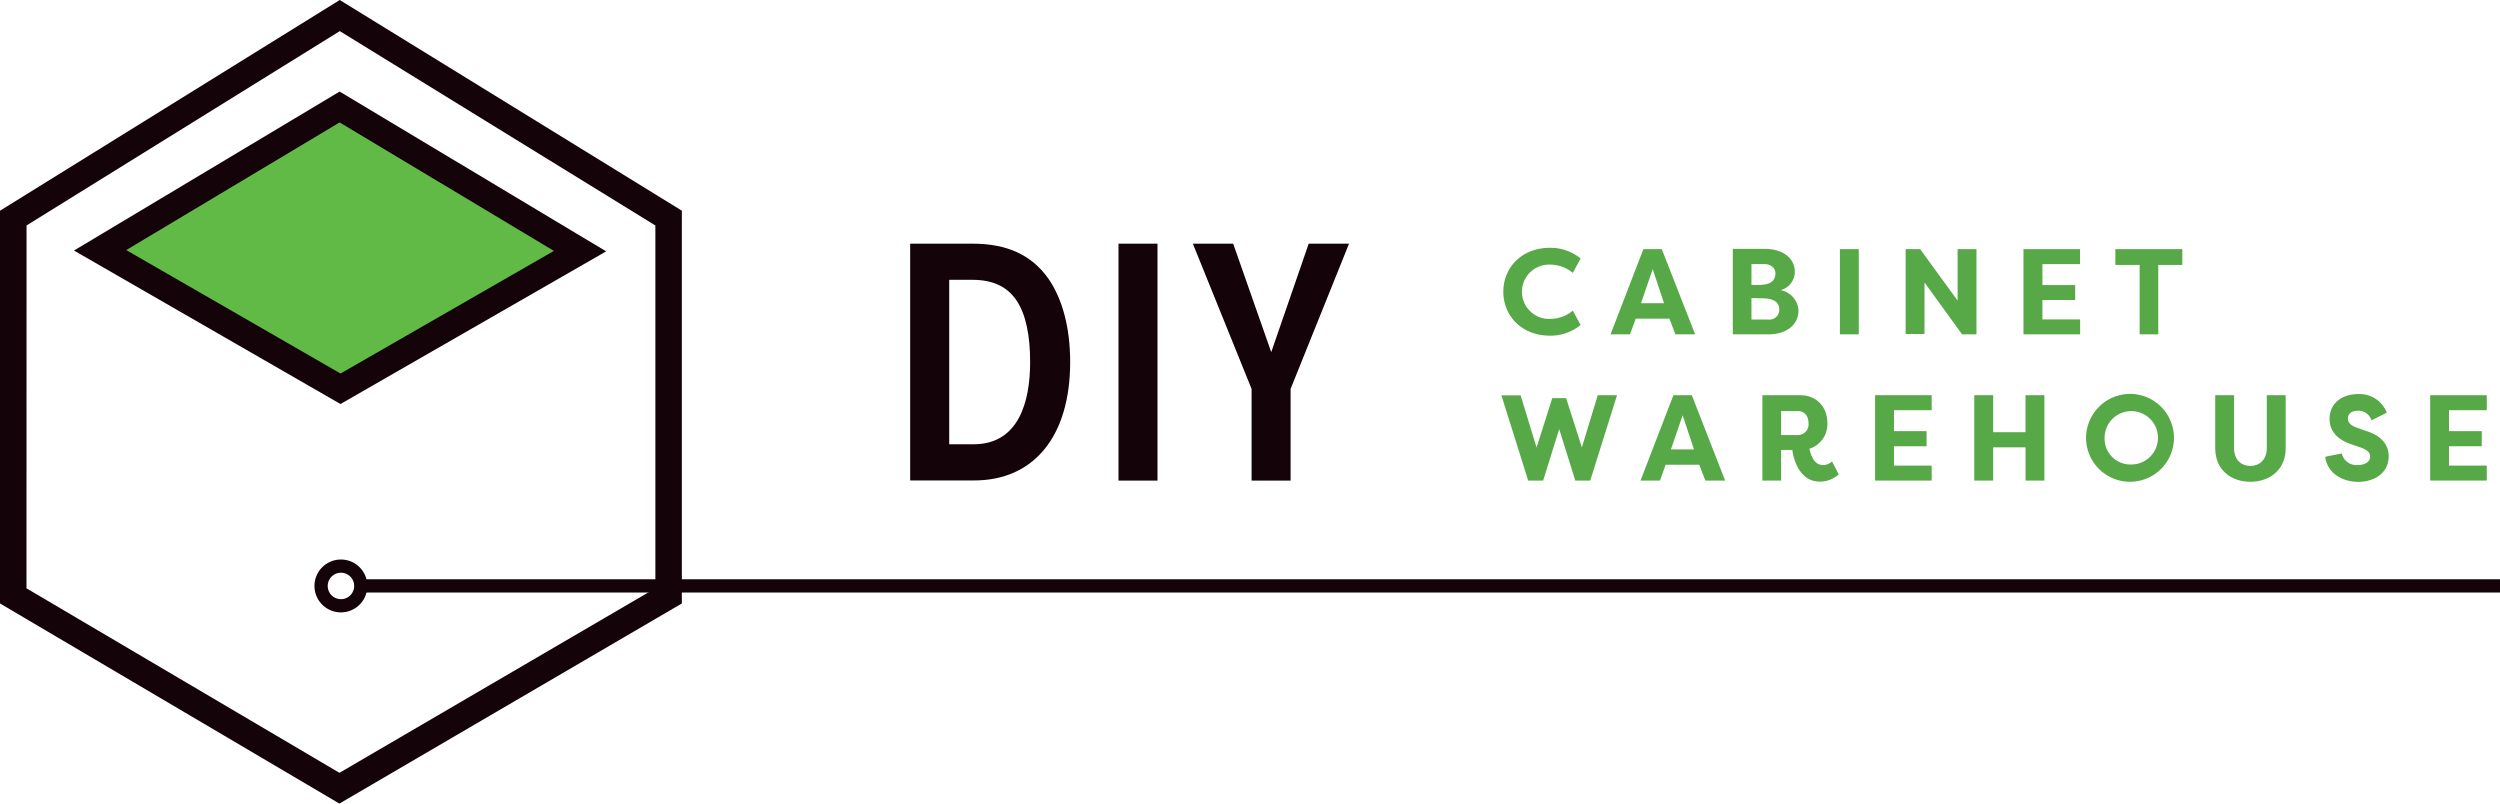 <svg xmlns="http://www.w3.org/2000/svg" viewBox="0 0 582.64 187.28"><defs><style>.cls-1{fill:#140409;}.cls-2{fill:#56a946;}.cls-3{fill:#62ba46;fill-rule:evenodd;}</style></defs><g id="Layer_2" data-name="Layer 2"><g id="Layer_1-2" data-name="Layer 1"><path class="cls-1" d="M212.12,56.79h14.62c7.9,0,13.64,2.61,17.52,8.05,3.36,4.77,5.15,11.56,5.15,19.54,0,17.37-8.51,27.59-22.37,27.59H212.12Zm9.1,46.75h5.67c10.66,0,13.19-10.14,13.19-19.16,0-6.19-1-11-3.05-14.17s-5.3-5-10.44-5h-5.37Z"/><path class="cls-1" d="M260.67,56.79h9.09V112h-9.09Z"/><path class="cls-1" d="M291.69,90.64,278,56.79h9.4l8.87,25.28L305,56.79h9.4L300.78,90.64V112h-9.09Z"/><path class="cls-2" d="M361.25,57.75a11,11,0,0,1,7.12,2.5l-1.81,3.35a8.25,8.25,0,0,0-5.28-1.93,6.33,6.33,0,1,0,0,12.65,8.25,8.25,0,0,0,5.28-1.93l1.81,3.35a11,11,0,0,1-7.12,2.49c-6.72,0-10.89-4.71-10.89-10.24S354.53,57.75,361.25,57.75Z"/><path class="cls-2" d="M375.35,77.92,383,58.06h4.29l7.77,19.86h-4.6l-1.41-3.71v.05h-7.81v-.05l-1.36,3.71Zm7.1-7.26h5.36l-2.64-7.94Z"/><path class="cls-2" d="M415,67.62a5.13,5.13,0,0,1,4.15,4.71c0,3.38-2.81,5.59-7,5.59h-8.31V58l7.46,0c4,0,7,2,7,5.42A4.47,4.47,0,0,1,415,67.62Zm-5-1.22c3.12,0,3.77-1.41,3.77-2.72s-1.19-2.13-2.52-2.13h-3.06V66.4Zm-1.81,3.07v5h3.91a2.29,2.29,0,0,0,2.58-2.18c0-1.34-.54-2.78-4.2-2.78Z"/><path class="cls-2" d="M433.2,77.92h-4.4V58.06h4.4Z"/><path class="cls-2" d="M448.52,65.84v12h-4.4V58.06h3.38l8.73,12v-12h4.4V77.92h-3.35Z"/><path class="cls-2" d="M471.58,77.92V58.06h13.19v3.49H476v4.88h7.63v3.49H476v4.51h8.79v3.49Z"/><path class="cls-2" d="M508.6,58.06v3.69H503V77.92h-4.34V61.75H493V58.06Z"/><path class="cls-2" d="M368.66,104.28l3.71-12.17h4.49L370.61,112h-3.48l-3.75-12-3.74,12h-3.49l-6.24-19.86h4.48l3.72,12.17,3.65-11.52H365Z"/><path class="cls-2" d="M382.33,112,390,92.11h4.29L402.05,112h-4.6L396,108.25v.06h-7.8v-.06L386.87,112Zm7.09-7.27h5.37l-2.64-7.94Z"/><path class="cls-2" d="M421.68,104.59c.51,2.1,1.31,3.8,3.29,3.8a3.15,3.15,0,0,0,2-.85l1.55,3a6.35,6.35,0,0,1-4.42,1.7c-4.71,0-6.16-5.28-6.38-7.38H415.1V112h-4.37V92.11h8.82c4.09,0,6.33,3,6.33,6.52A6,6,0,0,1,421.68,104.59Zm-2.69-3.2a2.48,2.48,0,0,0,2.49-2.79c0-1.67-.93-2.8-2.49-2.8H415.1v5.59Z"/><path class="cls-2" d="M437,112V92.11h13.19V95.6H441.4v4.88H449V104H441.4v4.51h8.79V112Z"/><path class="cls-2" d="M472.06,112v-7.75h-7.54V112h-4.4V92.11h4.4v8.62h7.54V92.11h4.4V112Z"/><path class="cls-2" d="M496.49,91.8A10.24,10.24,0,1,1,486.17,102,10.29,10.29,0,0,1,496.49,91.8Zm0,16.45a6.22,6.22,0,1,0-6-6.21A6,6,0,0,0,496.49,108.25Z"/><path class="cls-2" d="M532.69,92.11v12.34c0,5.1-3.77,7.83-8.23,7.83s-8.19-2.73-8.19-7.83V92.11h4.39v12.34c0,2.75,1.76,4.14,3.8,4.14s3.83-1.39,3.83-4.14V92.11Z"/><path class="cls-2" d="M545.77,105.67a3.49,3.49,0,0,0,3.6,2.72c1.56,0,3-.57,3-2,0-.77-.43-1.48-2.3-2.13l-2.15-.74c-4.4-1.5-5-4.25-5-5.9,0-3.57,2.81-5.78,6.69-5.78a6.76,6.76,0,0,1,6.64,4.34l-3.57,1.78a3.17,3.17,0,0,0-3.07-2.24c-1.36,0-2.41.54-2.41,1.85,0,.51.14,1.44,2.13,2.12l2.1.74c4.45,1.39,5.25,4.06,5.27,5.87,0,4.17-3.63,6-7.12,6-3.8,0-7.26-2.16-7.66-5.85Z"/><path class="cls-2" d="M566.37,112V92.11h13.19V95.6h-8.8v4.88h7.63V104h-7.63v4.51h8.8V112Z"/><path class="cls-1" d="M79.1,187.28,0,140.64V49.11L79.18,0l79.73,49.1v91.54ZM6.17,137.11l72.94,43,73.63-43V52.55L79.19,7.25l-73,45.29Z"/><polygon class="cls-3" points="23.33 58.33 79.15 24.93 135.18 58.53 79.36 90.61 23.33 58.33"/><path class="cls-1" d="M79.15,28.53l49.94,29.94L79.36,87.05,29.42,58.28,79.15,28.53m0-7.19L17.24,58.39,79.35,94.16l61.92-35.58L79.15,21.34Z"/><path class="cls-1" d="M83.79,135a4.4,4.4,0,0,1,0,3.09H582.64V135Z"/><path class="cls-1" d="M79.46,133.48a3.08,3.08,0,1,1-3.08,3.07,3.08,3.08,0,0,1,3.08-3.07m0-3.08a6.16,6.16,0,1,0,6.15,6.15,6.15,6.15,0,0,0-6.15-6.15Z"/></g></g></svg>